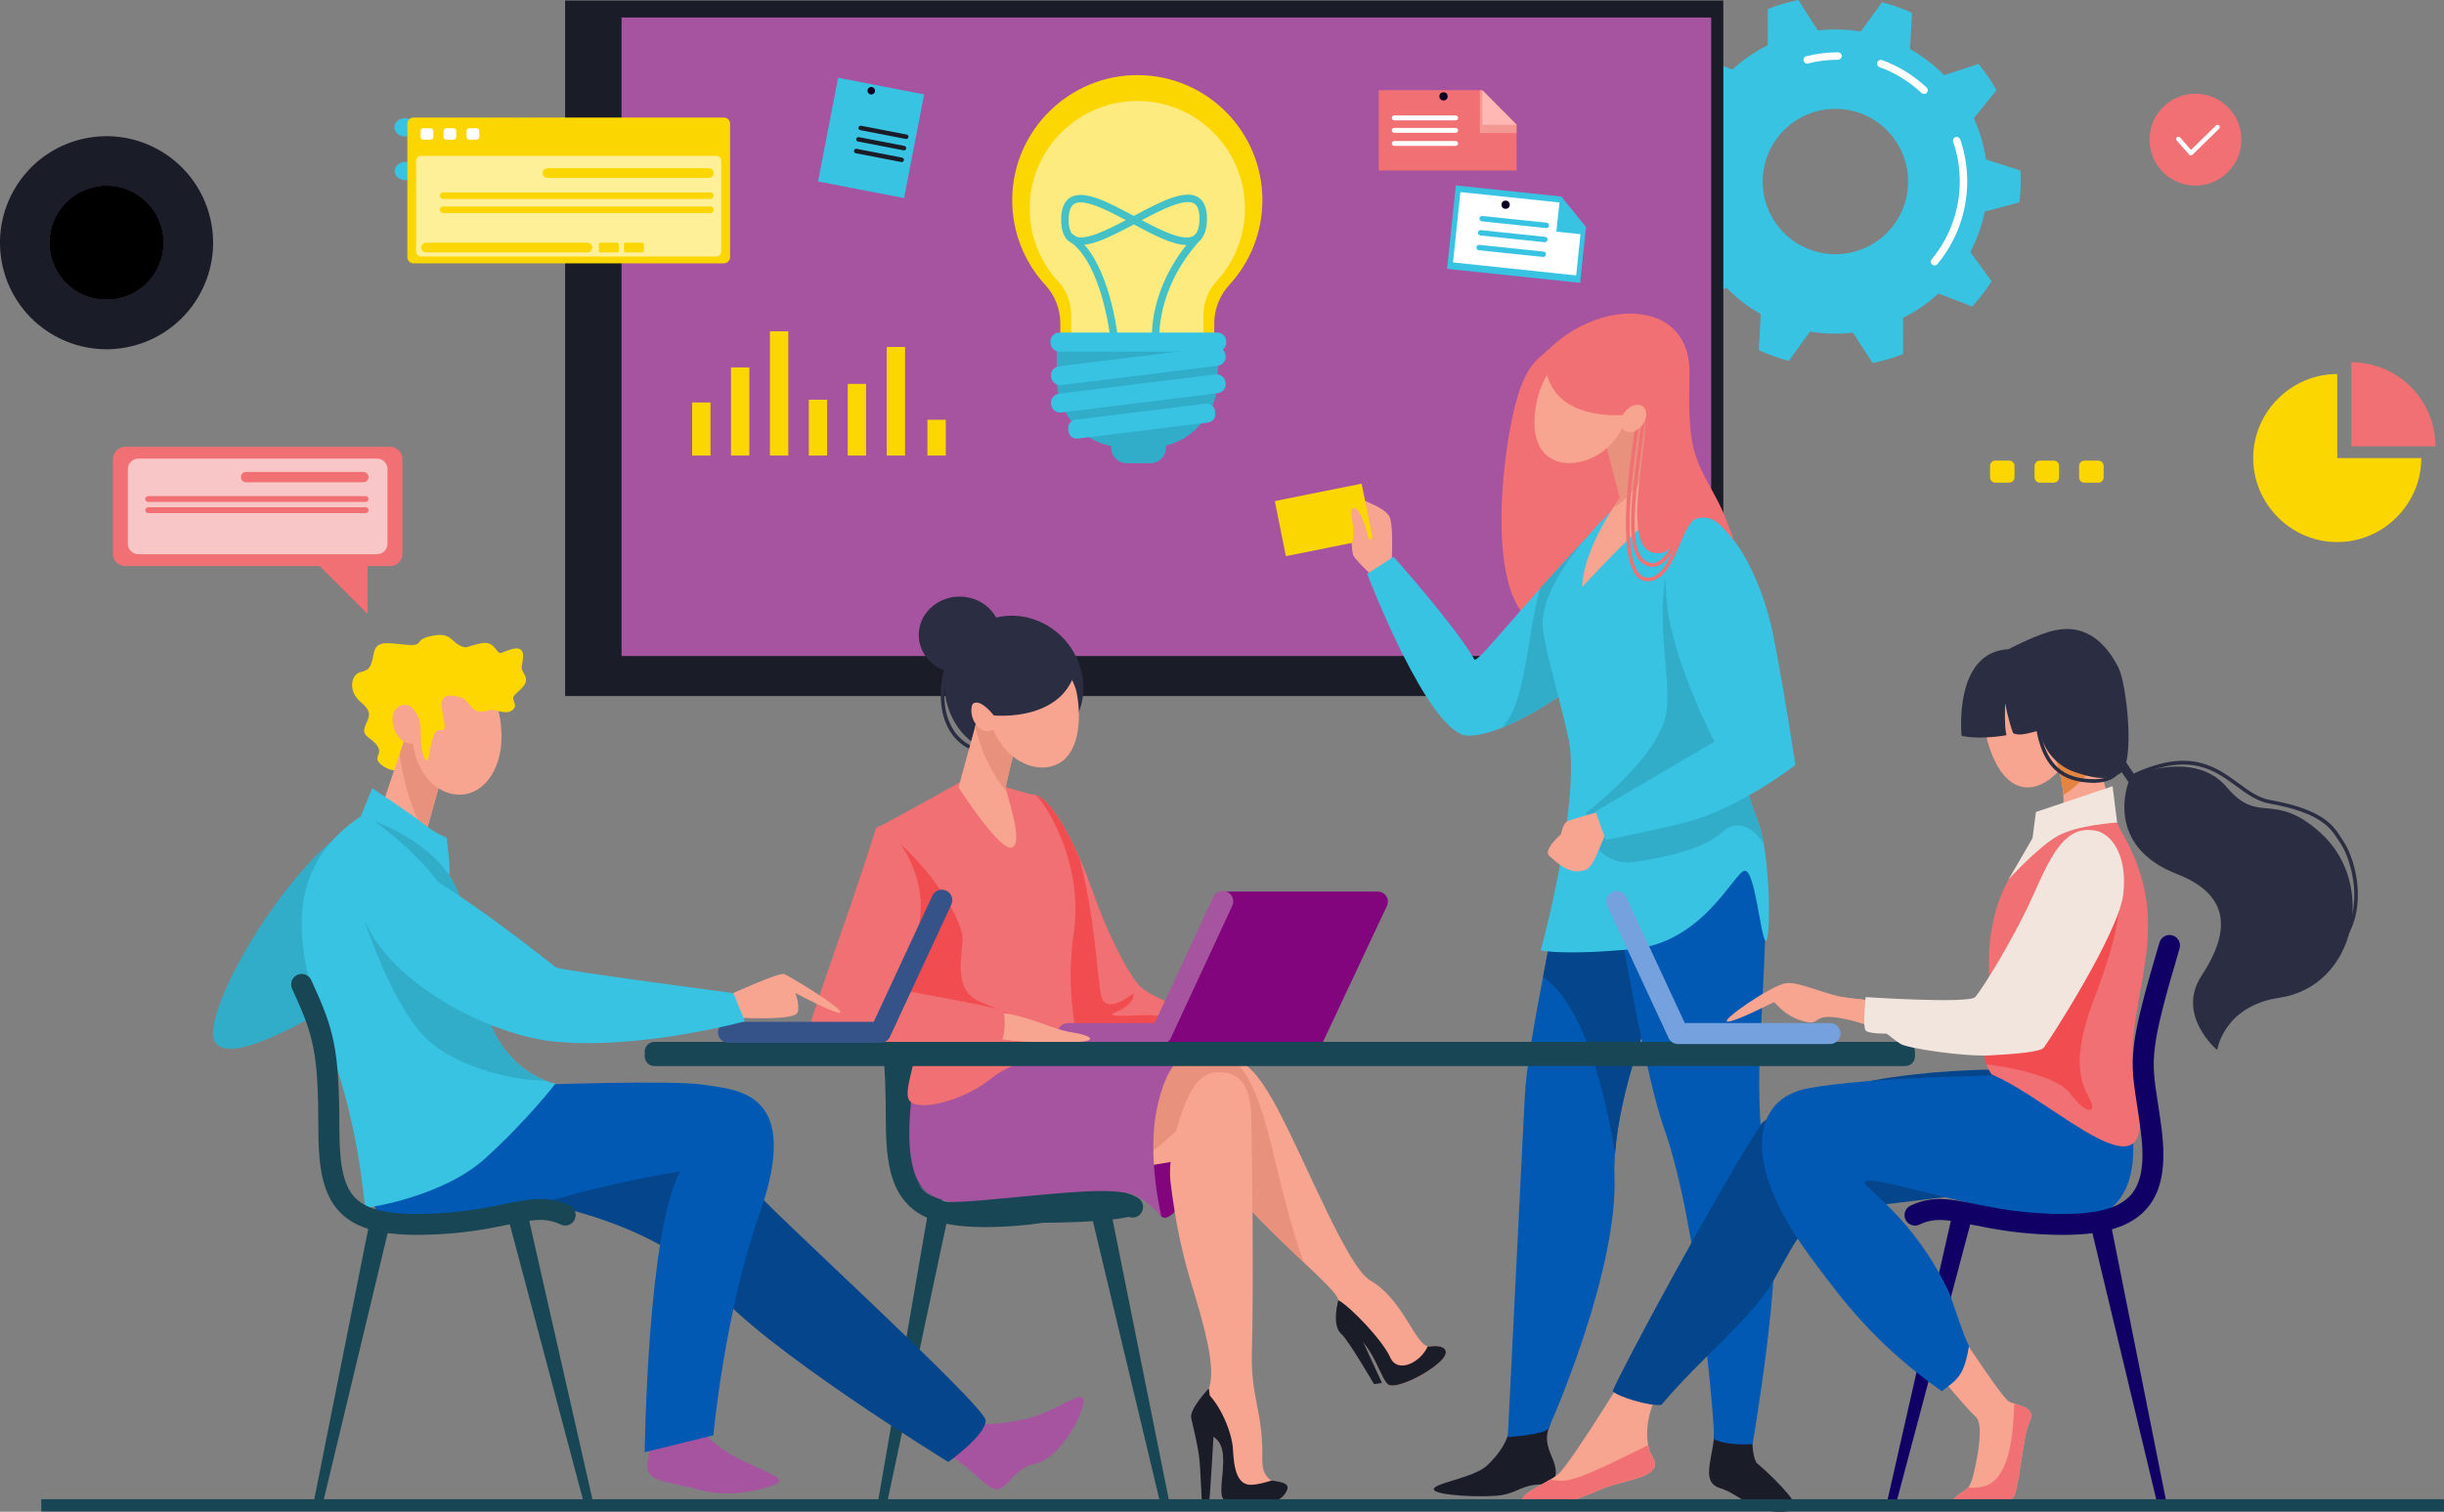 <?xml version="1.0" encoding="UTF-8"?> <!-- Generator: Adobe Illustrator 24.3.0, SVG Export Plug-In . SVG Version: 6.00 Build 0) --> <svg xmlns="http://www.w3.org/2000/svg" xmlns:xlink="http://www.w3.org/1999/xlink" id="Слой_1" x="0px" y="0px" viewBox="0 0 551.32 341.1" style="enable-background:new 0 0 551.32 341.1;" xml:space="preserve"><rect x="0" y="0" width="551.32" height="341.1" fill="#808080" stroke="none"/> <style type="text/css"> .st0{fill:#38C3E3;} .st1{fill:#FFFFFF;} .st2{fill:#1A1C28;} .st3{fill:#A654A0;} .st4{fill:#F17073;} .st5{fill:#0259B3;} .st6{fill:#05458B;} .st7{fill:#F7A491;} .st8{fill:#32ADC9;} .st9{fill:#E8917D;} .st10{fill:#FCD600;} .st11{fill:#2B2E42;} .st12{fill:#F14D51;} .st13{fill:#82057E;} .st14{fill:#184655;} .st15{fill:#100066;} .st16{fill:#E38540;} .st17{fill:#75A1DE;} .st18{fill:#F2E5DE;} .st19{fill:#FFD700;} .st20{fill:#A754A0;} .st21{fill:#355389;} .st22{opacity:0.5;fill:#FFFFFF;} .st23{fill:#43C1C7;} .st24{clip-path:url(#SVGID_3_);} .st25{clip-path:url(#SVGID_4_);fill:#38C3E3;} .st26{clip-path:url(#SVGID_4_);fill:#FCD600;} .st27{clip-path:url(#SVGID_4_);fill:#0A003E;} .st28{clip-path:url(#SVGID_4_);fill:#F17073;} .st29{clip-path:url(#SVGID_4_);fill:#FFFFFF;} .st30{clip-path:url(#SVGID_4_);fill:#E7F3FE;} .st31{opacity:0.6;fill:#FFFFFF;} .st32{fill:#F39892;} .st33{fill:#FFB8B3;} .st34{fill:#0A0024;} </style> <g> <path class="st0" d="M129.52,28.53c-0.01-1.14-1.07-2.06-2.36-2.05c-1.3,0.01-2.34,0.94-2.33,2.08c0.01,1.14,1.06,2.06,2.36,2.05 C128.48,30.61,129.53,29.67,129.52,28.53z M124.9,38.41c0.01,1.14,1.06,2.06,2.36,2.05c1.3-0.01,2.34-0.93,2.33-2.07 c-0.01-1.14-1.07-2.06-2.36-2.06C125.93,36.34,124.89,37.27,124.9,38.41z M120.56,28.58c-0.01-1.14-1.07-2.06-2.35-2.05 c-1.3,0.01-2.34,0.94-2.33,2.08c0,1.14,1.06,2.06,2.35,2.05C119.52,30.65,120.56,29.72,120.56,28.58z M120.62,38.43 c0-1.14-1.06-2.05-2.36-2.05c-1.29,0.01-2.34,0.94-2.33,2.08c0.01,1.15,1.06,2.06,2.36,2.06C119.59,40.5,120.63,39.58,120.62,38.43 z M111.59,28.62c-0.01-1.14-1.06-2.06-2.36-2.05c-1.29,0-2.34,0.94-2.33,2.07c0.01,1.15,1.06,2.06,2.35,2.06 C110.56,30.7,111.61,29.77,111.59,28.62z M111.66,38.49c-0.01-1.15-1.07-2.06-2.37-2.06c-1.29,0.01-2.33,0.94-2.33,2.08 c0.01,1.14,1.06,2.06,2.36,2.05C110.63,40.55,111.67,39.62,111.66,38.49z M102.63,28.67c0-1.15-1.06-2.06-2.35-2.05 c-1.3,0-2.34,0.93-2.33,2.08c0,1.14,1.06,2.06,2.35,2.05C101.59,30.74,102.64,29.81,102.63,28.67z M102.7,38.52 c0-1.14-1.06-2.06-2.36-2.05c-1.3,0.01-2.34,0.93-2.33,2.08c0,1.14,1.07,2.06,2.35,2.05C101.66,40.6,102.7,39.67,102.7,38.52z M93.67,28.71c-0.01-1.14-1.06-2.06-2.36-2.05c-1.3,0.01-2.34,0.94-2.33,2.08c0.01,1.14,1.07,2.06,2.36,2.05 C92.64,30.79,93.68,29.86,93.67,28.71z M93.74,38.57c-0.01-1.14-1.07-2.06-2.36-2.05c-1.3,0-2.34,0.94-2.34,2.07 c0.01,1.15,1.07,2.06,2.36,2.06C92.7,40.64,93.74,39.71,93.74,38.57z"></path> <g> <path class="st0" d="M455.57,45.66c0.17-1.54,0.26-3.11,0.26-4.69c0-0.84-0.03-1.67-0.08-2.49l-7.76-2.51 c-0.48-3.27-1.41-6.39-2.75-9.29l5.14-6.33c-1.19-2.09-2.55-4.07-4.07-5.92l-7.76,2.53c-2.26-2.31-4.84-4.3-7.68-5.9l0.44-8.15 c-2.16-0.99-4.43-1.79-6.77-2.4l-4.79,6.61c-1.87-0.31-3.78-0.48-5.74-0.48c-1.33,0-2.65,0.08-3.94,0.23L405.66,0 c-2.38,0.48-4.68,1.17-6.89,2.04l0.01,8.16c-2.92,1.45-5.6,3.3-7.98,5.49l-7.61-2.94c-1.62,1.77-3.09,3.67-4.38,5.7l4.8,6.59 c-1.49,2.83-2.59,5.9-3.24,9.13l-7.88,2.1c-0.17,1.54-0.26,3.11-0.26,4.69c0,0.84,0.03,1.67,0.08,2.49l7.76,2.51 c0.48,3.27,1.42,6.39,2.75,9.29l-5.14,6.33c1.19,2.09,2.55,4.07,4.07,5.92l7.76-2.53c2.26,2.31,4.84,4.3,7.68,5.9l-0.44,8.15 c2.16,0.99,4.43,1.79,6.77,2.4l4.79-6.61c1.87,0.31,3.78,0.48,5.74,0.48c1.33,0,2.65-0.08,3.94-0.23l4.43,6.85 c2.38-0.48,4.68-1.17,6.89-2.04l-0.01-8.16c2.92-1.45,5.6-3.3,7.98-5.49l7.61,2.94c1.62-1.77,3.08-3.67,4.38-5.7l-4.8-6.59 c1.49-2.83,2.59-5.9,3.24-9.13L455.57,45.66z M414.03,57.36c-9.06,0-16.4-7.34-16.4-16.4c0-9.06,7.34-16.4,16.4-16.4 c9.06,0,16.4,7.34,16.4,16.4C430.43,50.02,423.09,57.36,414.03,57.36z"></path> <g> <path class="st1" d="M436.4,59.9c-0.19,0-0.38-0.06-0.54-0.2c-0.36-0.3-0.41-0.83-0.11-1.19c4.09-4.91,6.34-11.15,6.34-17.55 c0-3.07-0.5-6.08-1.49-8.95c-0.15-0.44,0.08-0.92,0.52-1.07c0.44-0.15,0.92,0.08,1.07,0.52c1.05,3.05,1.58,6.24,1.58,9.5 c0,6.8-2.39,13.41-6.73,18.63C436.88,59.79,436.64,59.9,436.4,59.9z"></path> </g> <g> <path class="st1" d="M434.02,21.2c-0.21,0-0.42-0.08-0.58-0.23c-2.75-2.59-5.93-4.55-9.45-5.82c-0.44-0.16-0.67-0.64-0.51-1.08 c0.16-0.44,0.64-0.66,1.08-0.51c3.74,1.36,7.12,3.44,10.04,6.18c0.34,0.32,0.36,0.85,0.04,1.19 C434.47,21.11,434.25,21.2,434.02,21.2z"></path> </g> <g> <path class="st1" d="M407.67,14.36c-0.38,0-0.72-0.26-0.82-0.64c-0.11-0.45,0.16-0.91,0.61-1.03c2.33-0.59,4.73-0.89,7.16-0.89 c0.47,0,0.84,0.38,0.84,0.84s-0.38,0.84-0.84,0.84c-2.28,0-4.55,0.28-6.74,0.83C407.81,14.35,407.74,14.36,407.67,14.36z"></path> </g> </g> <rect x="127.48" y="0.12" class="st2" width="261.27" height="156.93"></rect> <rect x="140.21" y="3.95" class="st3" width="245.8" height="144.07"></rect> <path class="st2" d="M340.51,316.63c1.41,5.94-1.38,10.65-5.12,14.09c-3.04,2.79-12.39,3.98-11.94,5.38 c0.45,1.4,11.49,1.84,15.21,1.26c3.72-0.58,4.73-2.44,9.36-2.44c3.03,0,3.6-2.55,2.24-5.7c-1.35-3.15-1.82-4.89-0.6-7.72 C350.88,318.68,340.51,316.63,340.51,316.63z"></path> <path class="st2" d="M395.67,316.58c-0.23,6.09-0.92,10.63,0.55,13.46c5.66,4.83,10.36,10.31,8.56,10.69 c-8.56,1.8-11.83-3.43-16.67-4.92c-5.94-1.83,0.56-9.45-1.77-19.23c-1.29-5.44,8.97-4.13,8.97-4.13L395.67,316.58z"></path> <path class="st4" d="M349.81,78.4c11.71-11.15,31.73-10.9,31.31,6.08s0.98,18.57,5.8,27.48c16.73,30.91-19.94,29.09-35.23,30.1 c-15.29,1.01-14.02-27.79-11.32-43.76C343.08,82.35,346.38,81.67,349.81,78.4z"></path> <path class="st5" d="M355.27,175.86c-3.76,32.59-10.58,56.68-11.34,72.12c-0.76,15.45-3.8,76.28-3.8,76.28s8.36-0.6,9.12-1.91 c0.76-1.31,15.71-35.61,14.95-56.82c-0.76-21.21,14.93-53.46,14.93-53.46l-3.78-31.64L355.27,175.86z"></path> <path class="st6" d="M358.88,190.05l-5.87,2.54c-1.6,10.33-3.37,19.62-4.92,27.86c9.35,6.24,14.17,27.04,16.24,39.76 c1.05-14.23,7.55-31.42,11.58-40.93L358.88,190.05z"></path> <path class="st5" d="M386,172.58c0,0,12.66,16.68,12.26,35.61c-0.6,28.81-3.65,37.04,1.65,67.25c2.07,11.8-4.56,50.4-4.56,50.4 s-5.66,0.46-8.7-1.11c0.25-2.84-3.66-48.97-11.28-70.18c-3.69-10.27-8.88-39.03-11.66-55.53c-2.79-16.5-3.29-19.9-2.28-19.9 C362.43,179.12,386,172.58,386,172.58z"></path> <path class="st7" d="M313.88,127.74c0,0,0.56-8.35-0.34-10.94c-0.9-2.58-8.67-4.83-8.67-4.83s-0.34,11.94,0.45,13.4 c0.79,1.46,5.41,5.63,5.41,5.63L313.88,127.74z"></path> <path class="st0" d="M357.58,121.65c-17.79,19.15-23.6,27.21-24.95,27.21c-4.22-7.46-18.25-23.22-18.25-23.22l-5.98,3.85 c0,0,13.82,36.12,22.61,36.49c8.79,0.37,26.64-12.45,26.87-13.93S357.58,121.65,357.58,121.65z"></path> <path class="st8" d="M339.02,164.1c8.7-3.54,18.68-10.96,18.85-12.06c0.23-1.47-0.29-30.39-0.29-30.39 c-3.88,4.18-7.27,7.88-10.2,11.12C344.19,144.64,344.4,157.56,339.02,164.1z"></path> <path class="st0" d="M375.66,109.04c0,0,17.03,8.54,20.74,23.64s-7.28,33.77-8.63,43.74c-1.35,9.96-32.44,11.71-32.44,1.05 c0-10.22-7.79-31.92-7.35-37.45c1.03-12.97,19.99-28.85,19.99-28.85L375.66,109.04z"></path> <path class="st7" d="M370.71,89.47l7.31,22.54c0,0-7.81,6.02-21.16,20.51c0.52-9.64,8.6-20.15,8.6-20.15l-5.53-21.29L370.71,89.47z "></path> <path class="st9" d="M374.12,99.98l-3.41-10.51l-10.79,1.62l5.53,21.29c0,0-0.54,0.86-1.34,2.21 C369.33,110.72,372.53,105.9,374.12,99.98z"></path> <path class="st7" d="M366.68,94.55c-1.97,7.17-9.61,11.12-15.03,9.63c-5.43-1.49-6.59-7.86-4.61-15.03 c1.97-7.17,7.97-11.78,13.39-10.29C365.86,80.36,368.66,87.38,366.68,94.55z"></path> <path class="st0" d="M353.98,167.36c2.37,15-6.42,47.09-6.42,47.09s5.24,1.19,20.95-0.33s22.64-17.2,25-17.64 c2.37-0.44,3.58,14.59,4.75,15.78c1.17,1.19,1.34-18.98-1.71-26.91c-5.41-14.06-4.35-20.02-2.33-28.53 C397.82,141.68,353.98,167.36,353.98,167.36z"></path> <path class="st8" d="M397.83,190.25c-0.34-1.87-0.76-3.56-1.28-4.89c-5.41-14.06-4.35-20.02-2.33-28.53 c0.16-0.67,0.22-1.26,0.2-1.78c0.46-1.52,0.88-3.06,1.25-4.61l-1.83-16.56l-13.23-15.71c-9.92,14.53-3.22,32.61-4.71,42.57 c-1.49,9.97-18.1,22.68-18.1,22.68l0.54,3.54c0.74,4.85,5.24,8.22,10.1,7.55c6.85-0.95,15.83-2.86,19.83-6.57 C392.14,184.34,395.57,187.12,397.83,190.25z"></path> <path class="st7" d="M361.69,182.84c0,0-7.33,2.05-8.21,2.51c-0.88,0.46-1.36,2.88-1.36,2.88s-4.2,3.65-2.59,4.94 c1.61,1.29,4.48,4.56,8.28,3.04c2.33-0.93,4.14-9.5,5.67-9.57C365,186.58,361.69,182.84,361.69,182.84z"></path> <path class="st0" d="M382.46,116.25c7.85,0.22,14.97,14.36,17.45,26.63c2.48,12.27,5.09,29.7,5.09,29.7s-13.01,10.27-25.86,13.27 c-11.21,2.62-16.94,3.64-16.94,3.64l-2.27-6.4l26.83-15.76c0,0-9.87-18.58-10.85-32.61C374.93,120.7,376.5,116.08,382.46,116.25z"></path> <rect x="288.44" y="110.99" transform="matrix(0.981 -0.197 0.197 0.981 -17.251 60.999)" class="st10" width="19.96" height="12.67"></rect> <path class="st7" d="M309.18,126.72c0.27-5.14-2.28-12.15-3.74-12.14c-1.46,0.01,0.45,4.59-0.34,7.63 C304.67,123.86,309.18,126.72,309.18,126.72z"></path> <path class="st4" d="M348.48,81.11c0.43,14.08,16.88,13,21.38,12.13c4.51-0.87-5.48,29.7,3.1,31.47c6.3,1.3,4.88-8.56,11.88-7.9 c3.1,0.29,6.21,5.08,6.21,5.08s-0.47-2.95-2.83-5.08c-2.37-2.13-8.57-15.2-10.2-24.54c-1.63-9.35-12.67-15.39-15.93-15.58 c-3.27-0.19-11.26,3.53-11.26,3.53L348.48,81.11z"></path> <g> <path class="st4" d="M372.81,127.89c-0.22,0-0.45-0.02-0.68-0.07c-2.75-0.58-4.08-3.47-4.19-9.08c-0.1-4.81,0.7-10.99,1.54-17.52 c0.34-2.64,0.69-5.37,0.98-8.02c0.02-0.23,0.23-0.39,0.45-0.36c0.23,0.02,0.39,0.23,0.36,0.45c-0.29,2.65-0.64,5.39-0.98,8.03 c-1.63,12.65-3.17,24.6,2.01,25.7c0.16,0.03,0.32,0.05,0.48,0.05c2.97,0,5.65-5.79,7.21-11.43c0.06-0.22,0.29-0.35,0.51-0.29 c0.22,0.06,0.35,0.29,0.29,0.51C379.76,119.57,376.99,127.89,372.81,127.89z"></path> </g> <g> <path class="st4" d="M371.71,131.16c-0.94,0-1.75-0.36-2.43-1.08c-5.61-5.93-0.06-35.66,0.18-36.92c0.04-0.22,0.26-0.37,0.48-0.33 c0.22,0.04,0.37,0.26,0.33,0.48c-0.06,0.31-5.71,30.58-0.39,36.2c0.62,0.65,1.35,0.91,2.24,0.8c2.91-0.38,4.59-4.33,6.07-7.82 c1.44-3.38,2.79-6.57,5.2-6.49c0.23,0.01,0.4,0.2,0.4,0.43c-0.01,0.23-0.2,0.41-0.43,0.4c-0.02,0-0.04,0-0.06,0 c-1.81,0-3.04,2.91-4.36,5.99c-1.57,3.69-3.35,7.87-6.72,8.31C372.05,131.15,371.88,131.16,371.71,131.16z"></path> </g> <path class="st7" d="M370.47,95.94c-1.16,1.49-2.97,2.02-4.06,1.19c-1.08-0.84-1.02-2.73,0.14-4.22c1.16-1.49,2.97-2.02,4.06-1.19 C371.69,92.56,371.63,94.45,370.47,95.94z"></path> <g> <path class="st11" d="M242.7,148.08c4.01,8.03,0.69,17.27-7.2,20.54c-7.95,3.29-16.64,1.42-20.65-6.61 c-4.01-8.03-1.03-17.65,6.66-21.5C229.2,136.66,238.69,140.05,242.7,148.08z"></path> <g> <g> <g> <path class="st11" d="M221.06,169.58c-0.89,0-2.63-0.31-4.85-2.28c-1.82-1.62-3.13-4.09-3.68-6.98 c-0.7-3.64-0.24-7.82,1.35-12.44c0.07-0.21,0.31-0.33,0.52-0.25c0.21,0.07,0.33,0.31,0.25,0.52 c-1.55,4.47-1.99,8.52-1.32,12.01c0.52,2.71,1.73,5.02,3.42,6.52c2.82,2.5,4.7,2.04,4.72,2.04c0.22-0.06,0.44,0.07,0.5,0.29 c0.06,0.22-0.07,0.44-0.28,0.5C221.67,169.52,221.45,169.58,221.06,169.58z"></path> </g> </g> </g> <g> <path class="st4" d="M233.34,179.32c4.57,1.02,10.34,13.72,13.16,21.85c2.85,8.2,7.68,18.38,10.84,21.54 c3.16,3.16,23.94,10.49,23.94,10.49s-51.34,0.1-50.29,0C232.04,233.1,233.34,179.32,233.34,179.32z"></path> <path class="st12" d="M260.59,229.13c-2.81-0.4-12.95,0.9-8.63-0.9c4.32-1.81,3.71-4.12,3.71-4.12s-6.12,5.12-7.23,0.64 c-0.95-3.86-1.32-17.49-4.93-31.15c-2.99-6.77-6.89-13.55-10.18-14.29c0,0-0.12,4.81-0.31,11.55c1.26,14.92,3.4,36.85,3.94,42.38 c6.81,0.01,18.19,0,27.72-0.01l6.34-0.3C271.03,232.93,263.4,229.53,260.59,229.13z"></path> <path class="st4" d="M216.54,176.5c0,0-14.53,8.12-17.92,9.85c-3.39,1.73,9.49,52.42,12.36,54.59 c2.86,2.17,28.08,0.37,30.95-2.36c2.87-2.74-2.2-11.14,0.28-27.96c2.48-16.82-7.58-31.34-8.87-31.31 c-1.29,0.03-9.73-2.81-9.73-2.81H216.54z"></path> <path class="st12" d="M210.97,240.94c2.86,2.17,20.91,2.22,28.59-0.17c0.87-0.27,4.8-1.84,4.9-3.31 c-0.93-0.17-4.61,0.27-6.1-0.08c-5.2-1.19-8.06-7.63-8.06-7.63s-2.86-1.03-9.26-3.74c-6.4-2.71-3.76-10.92-3.92-14.53 c-0.15-3.61-6.32-15.43-17.92-24.39l-1.06,0.48C197.32,195.81,208.32,238.93,210.97,240.94z"></path> <g> <path class="st13" d="M310.83,201.17h-35l-15.94,33.92h38.55l14.43-30.7C313.57,202.89,312.48,201.17,310.83,201.17z"></path> <g> <g> <g> <path class="st3" d="M261.98,235.57h-21.06c-1.31,0-2.37-1.06-2.37-2.37c0-1.31,1.06-2.37,2.37-2.37h19.55l13.22-28.45 c0.55-1.18,1.96-1.7,3.14-1.15c1.18,0.55,1.7,1.96,1.15,3.14l-13.85,29.82C263.73,235.04,262.9,235.57,261.98,235.57z"></path> </g> </g> </g> </g> <path class="st7" d="M225.46,228.33c9.14,1.71,11.38,3.8,16.36,4.61c5.65,0.91,4.97,2.16,0.78,2.16 c-4.19,0-14.73,0.16-18.35-0.64C220.64,233.65,225.46,228.33,225.46,228.33z"></path> <path class="st4" d="M197.47,187.3c-7,22.39-16.93,47.79-15.35,47.79c1.58,0,41.78,1.63,43.37,0.27c1.58-1.35,1.13-6.55,0.9-7.23 c-0.23-0.68-22.86-4.69-22.86-4.69s2.98-5.81,4.11-17.16C208.78,194.93,198.8,183.06,197.47,187.3z"></path> </g> <path class="st7" d="M221.86,157.05l-5.64,20.61c0,0,9.53,14.88,12.15,13.55s-1.46-12.09-1.46-13.55c0-1.46,4.08-16.56,4.08-16.56 L221.86,157.05z"></path> <path class="st9" d="M227.1,178.71c-0.12-0.49-0.2-0.85-0.2-1.05c0-1.46,4.08-16.56,4.08-16.56l-9.13-4.05l-1.87,6.82 C221.63,170.92,224.57,175.61,227.1,178.71z"></path> <path class="st7" d="M242.96,156.71c1.07,5.98,0.37,13.91-4.94,15.93c-5.31,2.02-11.7-1.84-14.28-8.62 c-2.58-6.78-0.37-13.91,4.94-15.93C233.99,146.07,241.68,149.57,242.96,156.71z"></path> <path class="st7" d="M225,160.07c0.74,2.09,0.1,4.23-1.44,4.78c-1.54,0.55-3.39-0.7-4.14-2.79c-0.74-2.09-0.1-4.23,1.44-4.78 C222.41,156.73,224.26,157.98,225,160.07z"></path> <path class="st11" d="M243.03,149.2c-1.81,14.02-18.85,12.22-18.85,12.22s-3.51-4.62-5.1-2.2c-1.58,2.42,2.19-14.22,11.97-14.74 C234.27,144.31,243.03,149.2,243.03,149.2z"></path> <ellipse class="st11" cx="216.48" cy="143.27" rx="9.23" ry="8.66"></ellipse> </g> <g> <polygon class="st14" points="198.1,338.61 200.21,338.61 213.84,274.46 209.19,274.46 "></polygon> <polygon class="st14" points="263.71,338.61 261.6,338.61 245.74,272.2 250.38,272.2 "></polygon> <g> <path class="st14" d="M222.18,276.87c-8.45,0-13.81-1.54-17.23-4.92c-4.24-4.19-5.11-10.69-5.13-19.15 c-0.01-6.66-0.17-11-0.52-14.5c-0.13-1.32,0.81-2.5,2.11-2.64c1.3-0.14,2.46,0.82,2.6,2.14c0.37,3.68,0.54,8.16,0.55,14.99 c0.01,8.58,1.08,13.13,3.7,15.71c2.68,2.65,7.53,3.75,15.71,3.54c7.9-0.2,13.34-1.32,17.71-2.22c5.75-1.19,9.9-2.04,14.83,0.35 c1.18,0.57,1.68,2.01,1.11,3.2c-0.56,1.2-1.98,1.7-3.15,1.13c-3.5-1.7-6.46-1.08-11.84,0.03c-4.55,0.94-10.22,2.11-18.54,2.32 C223.43,276.86,222.79,276.87,222.18,276.87z"></path> </g> </g> <path class="st14" d="M202.97,235.36l12.94,0.54l-3.44,35.73c0,0-9.65-6.16-9.49-12.78C203.12,252.22,202.97,235.36,202.97,235.36z "></path> <path class="st7" d="M266.85,238.69c10.94-1.66,14.66-1.12,21.4,11.61c6.74,12.73,15.72,35.63,20.86,38.61 c7.74,4.47,10.33,15.39,13.5,14.91c3.17-0.48,5.21,0.95,1.77,3.87c-3.44,2.91-9.01,5.38-10.91,4.86 c-1.91-0.52-3.41-8.92-8.39-11.66c-4.98-2.74-3.5-4.97-3.18-7.38c0.32-2.41-14.57-13.55-25.8-27.38 c-6.87-8.45-10.41-14.03-10.94-19.07C264.61,242,266.85,238.69,266.85,238.69z"></path> <path class="st9" d="M294.12,284.85c-2.56-6.58-5.14-17.44-7.57-27.39c-3.45-14.16-7.03-17.53-9.3-19.04 c-2.74-0.71-5.98-0.4-10.4,0.27c0,0-2.24,3.31-1.7,8.36c0.54,5.05,4.08,10.62,10.94,19.07 C282.01,273.4,288.93,279.94,294.12,284.85L294.12,284.85z"></path> <path class="st13" d="M270.18,249.66c0,0-2.91,21.97-5.62,24.2c-1.94,1.6-3.31,1.7-4.67-4.85c-1.36-6.55,2.11-31,2.11-31 L270.18,249.66z"></path> <polygon class="st7" points="267.86,261.54 240.92,266.07 256.13,244.26 267.71,241.9 274.65,243.5 "></polygon> <path class="st2" d="M301.89,293.5c-0.86,3.59-0.75,6.24,0.77,7.57c1.52,1.33,7.29,11.23,7.29,11.23l1.79-0.27l-4.16-9.05 L301.89,293.5z"></path> <path class="st2" d="M313.46,312.54c1.91,0.52,7.47-1.95,10.91-4.86c3.44-2.91,1.4-4.35-1.77-3.87c-0.18,0.03-0.36,0.02-0.53-0.03 c-1.57,3.6-6.77,6.29-8.47,2.48c-1.68-3.78-8.84-11.31-11.72-12.93c0.01,0.06,0.01,0.12,0,0.17c-0.32,2.41-1.81,4.64,3.18,7.38 C310.05,303.62,311.55,312.02,313.46,312.54z"></path> <path class="st9" d="M211.85,239.57c-9.56,17.15-3.03,28.06,8.59,29.17c11.62,1.11,29.96-1.01,40.65-9.89 c10.69-8.88,19.47-18.28,18.24-19.68C278.11,237.76,211.85,239.57,211.85,239.57z"></path> <path class="st7" d="M266.06,252.63c1.96-6.02,4.21-10.64,8.58-10.72c4.59-0.09,7.42,2.36,7.62,10.07 c0.23,9.17,0.55,39.56,0.14,53.07c-0.31,10.23,2.59,13.5,2.35,24.16c-0.18,8.03,8.16,3.97,4.94,8.14 c-2.22,2.86-8.82,1.93-12.88,1.4c-3.61-0.47,1.87-11.57-3.13-14.54c-4.29-2.55-4.38-6.68-1.67-9.81c2.71-3.13,0.3-12.39-1.51-18.88 c-1.81-6.48-4.61-13.5-6.45-28.83C263.53,262.31,264.87,256.31,266.06,252.63z"></path> <path class="st2" d="M286.83,334.06c-1.38,0.43-3.09,0.91-4.57,0.96c-3.01,0.1-3.92-3.29-4.12-7.91 c-0.18-4.03-3.03-10.37-5.96-12.94c-0.05,0.07-0.11,0.14-0.17,0.21c-2.71,3.13-2.63,7.27,1.67,9.81c5,2.97-0.48,14.07,3.13,14.54 c4.06,0.53,10.66,1.47,12.88-1.4C291.78,334.64,289.18,334.42,286.83,334.06z"></path> <path class="st2" d="M272.69,313.24c0,0-4.39,4.7-3.99,6.66c0.4,1.96,1.76,6.9,1.98,10.7c0.23,3.81,0.43,8.18,0.43,8.18 s1.58,0,1.71-0.46c0.13-0.46,1-15.48,1-15.48L272.69,313.24z"></path> <path class="st3" d="M207.25,238.01c0,0-5.67,24.06,1.49,30.73c7.16,6.67,36.91,0.67,43.92,0.27c4.74-0.27,9.34,5.52,9.34,5.52 s-3.31-13.43-1.05-24.27c2.26-10.84,5.9-11.57,5.9-11.57l-4.85-0.68H207.25z"></path> <path class="st4" d="M205.97,231.71c2.42,5.14-2.61,14.03-0.85,16.59c1.76,2.56,11.87,0.36,18.49-4.97 c6.62-5.33,19.15-6.5,19.15-6.5L205.97,231.71z"></path> <path class="st14" d="M216.22,275.56c20.03,0.75,41.11,0.4,41.11-2.59c0-2.98-0.9-5.09-16.41-3.89 c-15.51,1.2-26.05,2.86-30.72,1.81C205.53,269.84,216.22,275.56,216.22,275.56z"></path> <path class="st14" d="M429.79,240.54H147.62c-1.2,0-2.18-0.98-2.18-2.18v-1.09c0-1.2,0.98-2.18,2.18-2.18h282.18 c1.2,0,2.18,0.98,2.18,2.18v1.09C431.98,239.57,431,240.54,429.79,240.54z"></path> <path class="st7" d="M467.29,162.02c1.94,6.84-2.8,13.89-8.02,15.37c-5.22,1.48-8.95-3.17-10.89-10.01 c-1.94-6.84,0.72-13.59,5.94-15.07C459.54,150.83,465.35,155.18,467.29,162.02z"></path> <path class="st7" d="M438.02,294.57c0,0,13.38,20.78,15.19,21.68c1.81,0.9,6.32,1.13,4.63,4.52c-1.69,3.39-2.37,16.71-3.95,17.39 c-1.58,0.68-15.13,2.26-13.1,0c2.03-2.26,3.28-1.13,4.31-5.19c1.03-4.07,2.47-11.74,0.55-13.33c-1.92-1.58-13.66-15.81-13.66-15.81 L438.02,294.57z"></path> <path class="st7" d="M370.69,303.49c0,0-16.26,26.8-19.27,29.21c-3.01,2.41-12.95,6.02-4.82,6.63s12.05-2.71,17.17-4.22 c5.12-1.51,11.44-2.41,9.04-6.32c-2.41-3.92-1.41-12.46,3.79-17.88C381.77,305.48,370.69,303.49,370.69,303.49z"></path> <path class="st6" d="M453.68,241.34c0,0-40.26-1.05-56.22,12.05c-9.34,14.15-31.92,55.92-33.68,60.52c1.2,1.2,7.98,3.38,10.99,3.08 c8.88-10.59,20.63-19.75,25.3-28.06c5.76-10.24,7.53-15.36,16.87-16.26s30.42-3.92,36.74-3.92 C460,268.74,453.68,241.34,453.68,241.34z"></path> <polygon class="st15" points="488.78,339.4 486.67,339.4 471.54,276.27 476.18,276.27 "></polygon> <polygon class="st15" points="425.57,339.4 427.68,339.4 445.04,274.03 440.4,274.03 "></polygon> <path class="st5" d="M476.61,238.58l-23.41,4.04c0,0-31.1,0.29-45.32,2.93c-12.93,2.41-14.84,17.11,0,37.34 c8.43,11.5,15.56,20.67,30.14,31.01c3.71-2.72,5.13-3.75,6.15-10.3c-1.06-1.45-3.79-10.5-4.63-12.27 c-8.06-16.85-18.82-22.98-18.97-24.64c1.81-2.94,47.86,15.31,57.02,4.57C486.33,261.02,476.61,238.58,476.61,238.58z"></path> <path class="st4" d="M477.58,185.59c-6.16-0.87-12.44,0.31-18.31,4.56c-5.13,5.23-10.94,13.86-10.58,28.08 c0.45,18.07-2.8,19.23,0.59,24.2c14.13,5.84,38.3,30.91,32.61,4.03c-4.12-19.46,9.04-33.97-1.58-55.56 C479.45,189.14,478.37,187.44,477.58,185.59z"></path> <path class="st12" d="M448.68,225.03c-0.27,9.42-1.61,12.2-0.59,15.15c5.76,0.59,16.3,2.89,18.93,6.58 c3.01,4.22,6.02,4.82,4.62,1.71c-1.41-3.11-5.12-7.53,0.6-22.69c5.72-15.16,8.43-25.4,2.81-35.94L448.68,225.03z"></path> <path class="st7" d="M477.58,185.59c-3.8-8.99-4.73-19.08-4.73-19.08l-9.94,2.94c0,0,5.65,12.65,0.23,17.17 c-1.15,0.96-2.49,2.13-3.87,3.54C465.14,185.9,471.42,184.72,477.58,185.59z"></path> <path class="st16" d="M473.16,168.9c-0.59-0.52-1.33-1.18-2.1-1.86l-8.11,2.39c-0.01,0.01-0.01,0.03-0.02,0.04 c0.2,0.45,2.26,5.27,2.53,9.9c2.42-1.47,5.06-3.86,8.08-8.03C473.39,170.42,473.26,169.6,473.16,168.9z"></path> <path class="st7" d="M470.6,188.42c-10.24,3.58-9.1,14.36-18.52,30.27c-4.88,8.23-9.4,8.11-9.4,8.11s-11.43,0.09-25.26-1.6 c-8.66-1.06-9.21,1.52-3.19,3.67c12.15,4.34,24.75,9.02,34.92,7.89c10.16-1.13,27.55-27.06,28.44-33.81 C478.82,193.6,475.75,186.61,470.6,188.42z"></path> <g> <g> <path class="st15" d="M465.33,278.63c-0.63,0-1.28-0.01-1.95-0.02c-8.32-0.21-13.98-1.36-18.54-2.28 c-5.38-1.09-8.35-1.7-11.84-0.03c-1.18,0.56-2.59,0.06-3.15-1.11c-0.56-1.18-0.06-2.59,1.11-3.15c4.92-2.35,9.08-1.51,14.83-0.34 c4.37,0.89,9.81,1.99,17.71,2.19c8.9,0.22,14.34-1.11,17.12-4.2c2.48-2.75,3.22-7.35,2.3-14.45c-0.31-2.41-0.62-4.41-0.89-6.17 c-0.77-4.95-1.27-8.22-0.65-13.27c0.58-4.7,2.14-10.97,5.76-23.14c0.37-1.25,1.69-1.97,2.94-1.59c1.25,0.37,1.97,1.69,1.59,2.94 c-6.76,22.76-6.42,24.98-4.97,34.34c0.28,1.79,0.59,3.82,0.91,6.29c1.1,8.57,0,14.36-3.48,18.22 C480.54,276.82,474.7,278.63,465.33,278.63z"></path> </g> </g> <path class="st4" d="M371.79,326.08c-10.79,5.28-16.6,8.3-20.06,8.01c-0.82-0.07-1.49-0.15-2.06-0.24 c-3.85,2.27-9.99,4.96-3.08,5.47c8.13,0.6,12.05-2.71,17.17-4.22c5.12-1.51,11.44-2.41,9.04-6.32 C372.33,328.04,372,327.12,371.79,326.08z"></path> <g> <path class="st17" d="M412.82,235.57h-34.28c-0.92,0-1.76-0.53-2.14-1.37l-13.85-29.82c-0.55-1.18-0.04-2.59,1.15-3.14 c1.18-0.55,2.59-0.04,3.14,1.15l13.22,28.45h32.77c1.31,0,2.37,1.06,2.37,2.37C415.18,234.51,414.12,235.57,412.82,235.57z"></path> </g> <path class="st7" d="M419.99,225.49c-6.93-0.1-13.8-4.23-17.21-3.63c-3.41,0.6-14.56,8.33-13.15,8.63 c1.41,0.3,10.24-4.28,10.54-4.35c0.3-0.07,2.21,3.17,6.93,4.36c4.72,1.19,0.03-3.54,14.66,0.88 C431.27,234.26,419.99,225.49,419.99,225.49z"></path> <path class="st18" d="M476.56,177.39l1.02,8.2c0,0-8.96,0.53-13.42,3.04c-4.46,2.51-11.04,9.76-11.04,9.76l5.38-9.26l0.77-5.92 L476.56,177.39z"></path> <path class="st18" d="M472.75,187.43c-6.66-1.25-9.74,4.72-14.05,14.46c-4.32,9.74-11.69,21.56-13.15,23.09s-24.7,0-24.7,0 s-0.7,6.73,0,7.53c0.7,0.8,4.72,0.7,4.72,0.7s1.61,1.28,3.11,2.3c1.51,1.02,14.26,2.92,20.18,2.62c5.92-0.3,11.34-0.8,12.15-1.71 c0.8-0.9,16.97-25.8,17.97-34.73C479.98,192.75,476.15,188.07,472.75,187.43z"></path> <path class="st11" d="M453.12,146.47c-12.59,0.6-10.62,19.54-10.62,19.54s3.27,1.01,10.12-0.12c-0.53-2.03-0.3-7.23-0.3-7.23 s0.8,4.22,1.81,6.78c1.45,0.66,3.09,0.08,5.87-0.6c1.43,6.02,5.47,8.56,8.24,9.43c3.06,0.96,6.3,2.11,9.91,0.3 c3.61-1.81,1.63-20.28-0.29-23.99c-2.88-5.58-7.67-10.57-15.95-7.93C457.76,143.98,453.12,146.47,453.12,146.47z"></path> <path class="st11" d="M475.01,168.97l5.15,7.52c0,0-5.71,14.26,10.89,20.71c13,5.06,11.46,13.97,5.59,22.93 c-5.87,8.96,3.51,16.79,3.51,16.79s1.43-9.93,14.06-11.8c17.22-2.56,22.09-25.67,9.23-37.23c-10.64-9.56-13.88-1.64-21.08-10.23 c-7.2-8.58-20.8-2.79-20.8-2.79l-4.98-7.27L475.01,168.97z"></path> <g> <path class="st11" d="M529.37,211.13c-0.07,0-0.13-0.02-0.2-0.05c-0.2-0.11-0.27-0.36-0.16-0.56c4.34-7.93,0.8-17.54-0.98-20.14 c-0.19-0.27-0.37-0.55-0.56-0.85c-1.75-2.73-3.93-6.13-15.54-8.22c-2.78-0.5-5.04-2.16-7.43-3.91 c-4.95-3.64-10.57-7.76-22.77-2.14c-0.21,0.1-0.45,0-0.55-0.2c-0.1-0.21,0-0.45,0.2-0.55c12.64-5.82,18.46-1.54,23.6,2.23 c2.31,1.7,4.49,3.3,7.09,3.76c11.97,2.15,14.25,5.72,16.09,8.59c0.19,0.29,0.36,0.56,0.54,0.83c1.07,1.57,2.4,4.82,2.94,8.54 c0.47,3.23,0.52,8.01-1.92,12.46C529.66,211.05,529.51,211.13,529.37,211.13z"></path> </g> <g> <path class="st11" d="M472.26,176.63c-0.82,0-1.71-0.07-2.67-0.21c-4.39-0.66-10.28-3.15-10.74-17.18 c-0.01-0.23,0.17-0.42,0.4-0.42c0.23-0.01,0.42,0.17,0.42,0.4c0.19,5.8,1.34,10.1,3.43,12.77c1.59,2.03,3.69,3.18,6.61,3.62 c4.1,0.61,6.82-0.15,8.08-2.26c0.12-0.2,0.37-0.26,0.56-0.14c0.2,0.12,0.26,0.37,0.14,0.56 C477.37,175.67,475.27,176.63,472.26,176.63z"></path> </g> <path class="st8" d="M79.29,186.58c-14.61,8.36-34.94,43.09-30.65,48.76c4.29,5.67,27.33-9.24,27.33-9.24L79.29,186.58z"></path> <path class="st19" d="M106.6,146.29c-5.58-0.15-3.51-4.3-9.93-2.64c-3.37,0.87-0.88,2.26-5.27,1.81c-4.38-0.45-6.54-0.9-7.09,1.96 c-0.55,2.86-0.82,3.76-2.93,4.22c-2.11,0.45-3.06,4.22,0,6.78c3.06,2.56,1.57,3.61,0.89,5.72c-0.68,2.11,1.63,2.26,2.89,4.22 c1.25,1.96-1.15,2.33,0.65,4.02c1.81,1.7,4.34,1.55,4.34,1.55l7.61-14.59L106.6,146.29z"></path> <path class="st20" d="M220.3,321.36c0,0,8.13,0.23,14.46-2.26c6.32-2.48,10.62-6.32,9.49-1.81c-1.13,4.52-6.32,12.27-10.84,13.02 c-4.52,0.76-6.1,5.72-8.58,5.72c-2.48,0-6.1-5.72-12.42-8.59C206.63,324.84,220.3,321.36,220.3,321.36z"></path> <path class="st20" d="M156.22,320.59c0,0,3.42,4.72,9.37,8c6.15,3.39,13.24,5.02,8.84,6.55c-4.4,1.53-10.83,2.72-17.1,0.9 c-4.4-1.28-9.55-1.54-10.92-3.62c-1.36-2.08,1.6-7.3,0.37-15.1C145.8,311.08,156.22,320.59,156.22,320.59z"></path> <path class="st6" d="M118.14,244.8c0,0,47.1,17.64,50.9,22.57c3.79,4.93,53.31,49.84,53.31,53.16s-8.43,9.34-8.43,9.34 s-42.46-26.05-53-39.3c-10.54-13.25-36.27-19.64-49.94-20.87C97.29,268.46,118.14,244.8,118.14,244.8z"></path> <path class="st5" d="M119.95,244.8c0,0,32.22-1.2,39.15,0c6.93,1.2,22.12,1.19,12.18,29.24c-7.79,21.98-10.36,49.82-10.36,49.82 l-15.49,3.8c0,0,0.61-50.05,8-63.37c-5.38,0.89-15.26,2.62-28.95,6.53c-25.4,7.26-39.32,3.63-39.32,3.63l-3.78-13.25L119.95,244.8z "></path> <polygon class="st7" points="93.04,161.6 85.17,184.86 95.11,191.41 100.75,171.31 "></polygon> <path class="st9" d="M96,188.24l4.75-16.93l-7.71-9.71l-2.88,8.51C91.15,177.79,93.55,184.15,96,188.24z"></path> <path class="st7" d="M113.12,165.53c0.26,7.08-3.22,13.2-8.74,13.74c-5.52,0.54-10.57-4.73-11.26-11.77 c-0.69-7.05,3.22-13.2,8.74-13.74C107.39,153.22,112.72,154.37,113.12,165.53z"></path> <path class="st0" d="M81.38,184.18c-24.17,16.32-9.14,42.7-3.83,61.97c4.52,16.42,4.37,26.34,5.05,26.34 c0.68,0,17.3-2.48,26.79-11.07c9.49-8.58,15.9-16.9,15.9-16.9s-12.15-2.16-16.13-17.89c-2.02-7.98-1.1-12.32-5.7-24.96 C98.87,189.03,81.38,184.18,81.38,184.18z"></path> <path class="st0" d="M81.38,184.18l2.59-6.33c0,0,8.21,5.42,11.48,7.98c3.28,2.56,5.3,3.16,5.3,3.16s1.18,9.08,0.41,8.26 C91.48,186.87,81.38,184.18,81.38,184.18z"></path> <g> <polygon class="st14" points="70.67,339.4 72.78,339.4 87.92,276.27 83.27,276.27 "></polygon> <polygon class="st14" points="133.89,339.4 131.78,339.4 114.41,274.03 119.06,274.03 "></polygon> <g> <path class="st14" d="M94.18,278.63c-8.45,0-13.81-1.52-17.23-4.85c-4.24-4.13-5.11-10.52-5.13-18.85 c-0.03-17.51-1-21.13-5.92-31.82c-0.55-1.19-0.03-2.59,1.16-3.14c1.19-0.55,2.59-0.03,3.14,1.16c5.21,11.3,6.33,15.46,6.36,33.8 c0.01,8.44,1.08,12.92,3.7,15.47c2.68,2.61,7.52,3.69,15.71,3.48c7.9-0.2,13.34-1.3,17.71-2.19c5.75-1.17,9.9-2.01,14.83,0.34 c1.18,0.56,1.68,1.98,1.11,3.15c-0.56,1.18-1.98,1.68-3.15,1.11c-3.5-1.67-6.46-1.07-11.84,0.03 c-4.55,0.93-10.22,2.08-18.54,2.28C95.43,278.62,94.8,278.63,94.18,278.63z"></path> </g> </g> <g> <path class="st21" d="M198.61,235.3h-34.28c-1.31,0-2.37-1.06-2.37-2.37c0-1.31,1.06-2.37,2.37-2.37h32.77l13.22-28.45 c0.55-1.18,1.96-1.7,3.14-1.15c1.18,0.55,1.7,1.96,1.15,3.14l-13.85,29.82C200.37,234.76,199.53,235.3,198.61,235.3z"></path> </g> <path class="st8" d="M82.28,207.95c0,0,6.02,18.37,13.48,25.98c7.45,7.6,22.45,10.16,27.15,9.86c-3.74-1.51-10.87-5.79-13.74-17.14 c-2.02-7.98-1.1-12.32-5.7-24.96c-3.41-9.39-13.93-14.48-19.12-16.48c6.48,4.66,14.58,12.32,17.08,18.15 C104.19,209.83,82.28,207.95,82.28,207.95z"></path> <path class="st7" d="M165.41,224.07c0,0,10.39-4.74,11.52-4.29c1.13,0.45,12.65,7.41,12.65,8.56c0,1.15-10.16-4.29-10.16-4.29 s1.13,3.01,0.45,4.46c-0.68,1.44-8.49,1.44-15.54,0.99C157.28,229.04,165.41,224.07,165.41,224.07z"></path> <path class="st0" d="M82.61,193.75c-9.58,19.63,23.28,39.53,42.77,41.3c19.49,1.77,42.65-4.61,42.65-4.61l-2.61-6.37 c0,0-39.05-5.1-40.04-5.81C124.39,217.55,86.12,186.56,82.61,193.75z"></path> <path class="st7" d="M95.06,162.26c0.89,2.33,0.24,4.75-1.45,5.39c-1.69,0.64-3.78-0.73-4.67-3.06c-0.89-2.33-0.24-4.75,1.45-5.39 C92.09,158.55,94.18,159.92,95.06,162.26z"></path> <path class="st19" d="M113.14,147.31c2.65-1.1,5.63-2.29,4.7,2.21c-0.4,1.96,0,1.41,0.7,3.21c0.7,1.81-1.77,3.23-2.57,4.23 c-0.8,1,1.17,2.09-0.44,3.3c-1.61,1.2-3.72-0.45-5.22,0c-4.47,1.33-3.92-2.18-6.42-2.91c-2.51-0.73-3.74-0.62-4.22,0.99 c-0.48,1.61,1.76,6.89-0.15,6.39c-1.91-0.5-2.34,3.76-2.85,6.17c-0.51,2.41-1.82-1.66-1.74-4.42c0.13-4.23-0.92-6-2.48-7.19 c-1.56-1.18-2.22-11.94,5.31-12.34c7.53-0.4,7.58-1.13,10.79-1.81C111.77,144.47,111.93,147.82,113.14,147.31z"></path> <g> <g> <path class="st10" d="M284.77,45.16c0-15.46-12.43-28.02-27.85-28.21c-15.48-0.2-28.34,12.27-28.58,27.76 c-0.12,7.56,2.73,14.45,7.46,19.58c2.18,2.36,3.39,5.46,3.39,8.68v12.65c0,8.18,6.7,14.88,14.88,14.88h4.96 c8.18,0,14.88-6.7,14.88-14.88V72.96c0-3.24,1.25-6.35,3.44-8.73C281.96,59.2,284.77,52.51,284.77,45.16z"></path> <path class="st22" d="M280.83,47.05c0-13.3-10.7-24.1-23.96-24.27c-13.32-0.17-24.38,10.56-24.59,23.88 c-0.1,6.5,2.35,12.43,6.42,16.85c1.88,2.03,2.92,4.7,2.92,7.47v10.88c0,7.04,5.76,12.8,12.8,12.8h4.27 c7.04,0,12.8-5.76,12.8-12.8V70.97c0-2.79,1.08-5.46,2.96-7.51C278.41,59.13,280.83,53.37,280.83,47.05z"></path> <g> <path class="st23" d="M260.73,78.03h-9.29c-0.44,0-0.8-0.33-0.84-0.77c-0.02-0.18-1.75-18.12-9.77-23.14 c-0.4-0.25-0.52-0.77-0.27-1.16c0.25-0.4,0.77-0.52,1.16-0.27c7.82,4.9,10.05,20.01,10.48,23.65h7.64 c-0.03-1.25,0.04-3.66,0.76-6.77c0.96-4.17,3.32-10.45,9.09-16.73c0.32-0.34,0.85-0.37,1.19-0.05c0.34,0.32,0.37,0.85,0.05,1.19 c-10.55,11.48-9.37,23-9.36,23.11c0.03,0.24-0.05,0.48-0.21,0.66C261.2,77.93,260.97,78.03,260.73,78.03z"></path> </g> <g> <path class="st23" d="M267.68,55.28c-3.14,0-7.41-2.23-11.92-4.64c-5.82,3.1-11.25,5.88-14.29,4.03 c-1.43-0.87-2.11-2.56-2.09-5.18c0.02-2.47,0.73-4.13,2.1-4.95c3.05-1.8,8.49,1.07,14.28,4.18c5.9-3.15,11.46-6.08,14.5-4.23 c1.36,0.83,2.04,2.52,2.01,5.01c-0.03,2.6-0.78,4.35-2.22,5.2C269.37,55.1,268.57,55.28,267.68,55.28z M257.56,49.68 c4.64,2.47,9.49,4.83,11.63,3.56c0.9-0.53,1.36-1.79,1.39-3.76c0.02-1.86-0.38-3.05-1.2-3.55 C267.32,44.67,262.29,47.17,257.56,49.68z M243.77,45.66c-0.56,0-1.04,0.1-1.42,0.33c-0.83,0.49-1.26,1.67-1.28,3.51 c-0.02,1.95,0.41,3.2,1.28,3.72c2.08,1.26,6.95-1.08,11.62-3.55C250.19,47.66,246.23,45.66,243.77,45.66z"></path> </g> <path class="st8" d="M259.54,104.5h-5.41c-1.9,0-3.46-1.56-3.46-3.46v-0.51c0-1.9,1.56-3.46,3.46-3.46h5.41 c1.9,0,3.46,1.56,3.46,3.46v0.51C263.01,102.94,261.45,104.5,259.54,104.5z"></path> <path class="st8" d="M238.38,76.51v8.95c0,8.57,7.01,15.58,15.58,15.58h5.19c8.57,0,15.58-7.01,15.58-15.58v-8.95H238.38z"></path> <path class="st0" d="M274.58,79.33h-35.59c-1.12,0-2.03-0.91-2.03-2.03v-0.23c0-1.11,0.91-2.03,2.03-2.03h35.59 c1.12,0,2.03,0.91,2.03,2.03v0.23C276.61,78.41,275.69,79.33,274.58,79.33z"></path> <path class="st0" d="M274.71,82.53l-35.32,4.36c-1.11,0.14-2.12-0.66-2.26-1.76l-0.03-0.22c-0.14-1.11,0.66-2.12,1.76-2.26 l35.32-4.36c1.11-0.14,2.12,0.66,2.26,1.76l0.03,0.22C276.61,81.38,275.81,82.4,274.71,82.53z"></path> <path class="st0" d="M274.71,88.72l-35.32,4.36c-1.11,0.14-2.12-0.66-2.26-1.76l-0.03-0.22c-0.14-1.11,0.66-2.12,1.76-2.26 l35.32-4.36c1.11-0.14,2.12,0.66,2.26,1.76l0.03,0.22C276.61,87.56,275.81,88.58,274.71,88.72z"></path> <path class="st0" d="M272.53,95.33l-29.42,3.63c-1.02,0.13-1.95-0.6-2.07-1.62l-0.07-0.55c-0.13-1.02,0.6-1.95,1.62-2.07 L272,91.08c1.02-0.13,1.95,0.6,2.07,1.62l0.07,0.55C274.27,94.27,273.54,95.21,272.53,95.33z"></path> </g> <g> <path class="st10" d="M527.24,103.35h18.96c0,10.4-8.56,18.96-18.96,18.96s-18.96-8.56-18.96-18.96 c0-10.4,8.56-18.96,18.96-18.96V103.35z"></path> <g> <path class="st4" d="M549.38,100.7c0-10.47-8.49-18.96-18.96-18.96v18.96H549.38z"></path> </g> </g> <g> <rect x="156.13" y="90.81" class="st10" width="4.14" height="11.98"></rect> <rect x="209.21" y="94.71" class="st10" width="4.14" height="8.08"></rect> <rect x="173.68" y="74.75" class="st10" width="4.14" height="28.04"></rect> <rect x="182.45" y="90.19" class="st10" width="4.14" height="12.6"></rect> <rect x="191.23" y="86.62" class="st10" width="4.14" height="16.17"></rect> <rect x="164.9" y="82.9" class="st10" width="4.14" height="19.89"></rect> <rect x="200.03" y="78.29" class="st10" width="4.14" height="24.5"></rect> </g> <g> <defs> <ellipse id="SVGID_1_" transform="matrix(0.961 -0.277 0.277 0.961 -14.229 8.799)" cx="24.03" cy="54.76" rx="24.03" ry="24.03"></ellipse> </defs> <defs> <circle id="SVGID_2_" cx="24.03" cy="54.76" r="12.73"></circle> </defs> <use xlink:href="#SVGID_1_" style="overflow:visible;fill:#1A1C28;"></use> <use xlink:href="#SVGID_2_" style="overflow:visible;fill:#1A1C28;"></use> <clipPath id="SVGID_3_"> <use xlink:href="#SVGID_1_" style="overflow:visible;"></use> </clipPath> <clipPath id="SVGID_4_" class="st24"> <use xlink:href="#SVGID_2_" style="overflow:visible;"></use> </clipPath> <path class="st25" d="M45.75,68.05L24.03,54.76L20.1,79.92C30.3,81.53,40.42,76.75,45.75,68.05z"></path> <path class="st26" d="M45.77,68.02c0.06-0.1,0.14-0.23,0.13-0.22c4.59-7.68,4.77-17.23,0.56-25.06 c-7.69,4.03-3.11,1.58-22.44,12.03C45.79,68.07,42.41,66.02,45.77,68.02z"></path> <path class="st27" d="M0.16,45.97l23.87,8.8l22.4-12.11C35.95,23.28,7.75,25.6,0.16,45.97z"></path> <path class="st28" d="M20.1,79.92l3.93-25.15l-23.87-8.8C-5.52,61.19,4.55,77.47,20.1,79.92z"></path> <path class="st29" d="M-1.41,50.13c0.44,0,0.85,0.11,1.21,0.31c0.21-1.14,0.49-2.27,0.87-3.39l12.96,4.78c0,0,0-0.01,0-0.01 c-0.03-0.59,0.2-1.14,0.56-1.58l-1.3-0.48L1.26,45.47c0.95-2.32,2.22-4.44,3.75-6.31c-0.55-0.2-1-0.59-1.29-1.09 c-1.65,2.01-3.01,4.3-4.04,6.81l-0.01-0.01l-0.29,0.79l-0.3,0.79l0.01,0.01c-0.41,1.22-0.73,2.46-0.95,3.71 C-1.72,50.15-1.56,50.13-1.41,50.13z"></path> <path class="st30" d="M47.56,43l0.01-0.01l-0.4-0.74c-0.01-0.02-0.02-0.03-0.03-0.04l-0.33-0.61L46.8,41.6 c-2.53-4.4-6.15-7.91-10.49-10.18c-4.26-2.22-9.09-3.21-13.99-2.87c-5.76,0.4-11.01,2.56-15.18,6.05 c0.49,0.3,0.87,0.76,1.07,1.31c3.91-3.28,8.82-5.3,14.22-5.68c9.42-0.66,18.1,3.96,22.84,12.08l-6.61,3.58 c-1.37,0.73-3.27,1.77-6.47,3.5c-2.05,1.11-4.62,2.5-7.92,4.29l-0.2,0.11l-0.67-0.41l-0.04,0.23L18.7,51.9 c0,0.59-0.24,1.14-0.62,1.57l5.02,1.85L19.4,78.94c-6.97-1.34-13-5.63-16.63-11.86c-2.17-3.72-3.3-7.86-3.35-12.03 c-0.26,0.1-0.54,0.15-0.82,0.15c-0.31,0-0.6-0.06-0.87-0.16c0.05,4.47,1.25,8.91,3.58,12.89C5.2,74.6,11.67,79.18,19.14,80.61 l0,0.01l0.83,0.13c0,0,0.84,0.13,0.84,0.13l0-0.01c1.08,0.13,2.16,0.2,3.24,0.2c3.8,0,7.56-0.83,11.06-2.46 c4.48-2.09,8.24-5.35,10.93-9.45l0.02,0.01l0.17-0.27c0,0,0.27-0.44,0.27-0.44c0.04-0.07,0.09-0.15,0.12-0.2l0.02-0.03 c0-0.01,0.01-0.02,0.01-0.02l0.27-0.44l-0.01-0.01C51.21,60.17,51.46,50.8,47.56,43z M21.07,79.2l3.6-23.05l9.37,5.73 c3.78,2.31,5.94,3.63,7.3,4.46l3.23,1.98C39.42,76.14,30.35,80.34,21.07,79.2z M45.47,66.85c0,0-0.16-0.09-0.16-0.09 c-0.89-0.53-1.27-0.75-3.04-1.83L25.72,54.81l13.74-7.43c2.02-1.09,2.84-1.52,4.89-2.59c0.5-0.26,1.07-0.56,1.75-0.92 C49.69,51.13,49.45,59.81,45.47,66.85z"></path> </g> <g> <path class="st10" d="M163.3,59.42H93.27c-0.76,0-1.38-0.62-1.38-1.38V27.9c0-0.76,0.62-1.38,1.38-1.38h70.04 c0.76,0,1.38,0.62,1.38,1.38v30.14C164.68,58.8,164.07,59.42,163.3,59.42z"></path> <path class="st31" d="M161.58,57.88H94.99c-0.62,0-1.12-0.5-1.12-1.11V36.28c0-0.62,0.5-1.11,1.12-1.11h66.59 c0.62,0,1.12,0.5,1.12,1.11v20.48C162.69,57.38,162.2,57.88,161.58,57.88z"></path> <g> <path class="st1" d="M97.12,31.51H95.5c-0.34,0-0.62-0.28-0.62-0.62v-1.33c0-0.34,0.28-0.62,0.62-0.62h1.62 c0.34,0,0.62,0.28,0.62,0.62v1.33C97.74,31.23,97.46,31.51,97.12,31.51z"></path> <path class="st1" d="M102.31,31.51h-1.62c-0.34,0-0.62-0.28-0.62-0.62v-1.33c0-0.34,0.28-0.62,0.62-0.62h1.62 c0.34,0,0.62,0.28,0.62,0.62v1.33C102.92,31.23,102.65,31.51,102.31,31.51z"></path> <path class="st1" d="M107.49,31.51h-1.62c-0.34,0-0.62-0.28-0.62-0.62v-1.33c0-0.34,0.28-0.62,0.62-0.62h1.62 c0.34,0,0.62,0.28,0.62,0.62v1.33C108.11,31.23,107.83,31.51,107.49,31.51z"></path> </g> <path class="st10" d="M159.89,40.14h-36.4c-0.6,0-1.09-0.49-1.09-1.09c0-0.6,0.49-1.09,1.09-1.09h36.4c0.6,0,1.09,0.49,1.09,1.09 C160.98,39.65,160.49,40.14,159.89,40.14z"></path> <path class="st10" d="M132.52,56.94h-36.4c-0.6,0-1.09-0.49-1.09-1.09c0-0.6,0.49-1.09,1.09-1.09h36.4c0.6,0,1.09,0.49,1.09,1.09 C133.6,56.45,133.11,56.94,132.52,56.94z"></path> <path class="st10" d="M139.22,56.94h-3.77c-0.2,0-0.37-0.17-0.37-0.37v-1.43c0-0.2,0.17-0.37,0.37-0.37h3.77 c0.2,0,0.37,0.17,0.37,0.37v1.43C139.59,56.77,139.43,56.94,139.22,56.94z"></path> <path class="st10" d="M144.9,56.94h-3.77c-0.2,0-0.37-0.17-0.37-0.37v-1.43c0-0.2,0.17-0.37,0.37-0.37h3.77 c0.2,0,0.37,0.17,0.37,0.37v1.43C145.27,56.77,145.1,56.94,144.9,56.94z"></path> <path class="st10" d="M160.24,44.89H99.96c-0.41,0-0.74-0.33-0.74-0.74c0-0.41,0.33-0.74,0.74-0.74h60.28 c0.41,0,0.74,0.33,0.74,0.74C160.98,44.55,160.65,44.89,160.24,44.89z"></path> <path class="st10" d="M160.24,48.07H99.96c-0.41,0-0.74-0.33-0.74-0.74c0-0.41,0.33-0.74,0.74-0.74h60.28 c0.41,0,0.74,0.33,0.74,0.74C160.98,47.74,160.65,48.07,160.24,48.07z"></path> </g> <g> <path class="st4" d="M342.1,38.47h-31.09V20.35h23.38c3.01,3.01,4.7,4.7,7.71,7.71V38.47z"></path> <polygon class="st32" points="333.82,20.35 333.82,30.02 342.1,30.02 342.1,28.16 334.34,20.4 "></polygon> <polygon class="st33" points="334.39,20.35 334.39,28.16 342.1,28.16 "></polygon> <path class="st1" d="M328.37,27.15h-13.85c-0.3,0-0.55-0.25-0.55-0.55c0-0.3,0.25-0.55,0.55-0.55h13.85 c0.3,0,0.55,0.25,0.55,0.55C328.92,26.9,328.68,27.15,328.37,27.15z"></path> <path class="st1" d="M328.37,29.96h-13.85c-0.3,0-0.55-0.25-0.55-0.55c0-0.3,0.25-0.55,0.55-0.55h13.85 c0.3,0,0.55,0.25,0.55,0.55C328.92,29.71,328.68,29.96,328.37,29.96z"></path> <path class="st1" d="M328.37,32.92h-13.85c-0.3,0-0.55-0.25-0.55-0.55c0-0.3,0.25-0.55,0.55-0.55h13.85 c0.3,0,0.55,0.25,0.55,0.55C328.92,32.67,328.68,32.92,328.37,32.92z"></path> </g> <circle class="st34" cx="325.63" cy="21.74" r="0.93"></circle> <rect x="186.6" y="19.15" transform="matrix(0.982 0.19 -0.19 0.982 9.459 -36.708)" class="st0" width="19.76" height="23.82"></rect> <path class="st2" d="M204.33,31.35l-10.28-1.99c-0.27-0.05-0.45-0.32-0.4-0.59c0.05-0.27,0.32-0.45,0.59-0.4l10.28,1.99 c0.27,0.05,0.45,0.32,0.4,0.59C204.87,31.22,204.6,31.4,204.33,31.35z"></path> <path class="st2" d="M203.83,33.92l-10.28-1.99c-0.27-0.05-0.45-0.32-0.4-0.59c0.05-0.27,0.32-0.45,0.59-0.4l10.28,1.99 c0.27,0.05,0.45,0.32,0.4,0.59C204.37,33.79,204.11,33.97,203.83,33.92z"></path> <path class="st2" d="M203.32,36.56l-10.28-1.99c-0.27-0.05-0.45-0.32-0.4-0.59c0.05-0.27,0.32-0.45,0.59-0.4l10.28,1.99 c0.27,0.05,0.45,0.32,0.4,0.59S203.59,36.62,203.32,36.56z"></path> <path class="st34" d="M197.37,20.63c-0.09,0.46-0.53,0.76-0.99,0.67c-0.46-0.09-0.76-0.53-0.67-0.99 c0.09-0.46,0.53-0.76,0.99-0.67C197.16,19.73,197.45,20.17,197.37,20.63z"></path> <path class="st0" d="M356.45,63.82l-30.02-3.16l1.98-18.82l23.8,2.51c2.17,2.68,3.39,4.19,5.56,6.87L356.45,63.82z"></path> <polygon class="st1" points="351.79,45.69 329.44,43.34 327.77,59.21 355.55,62.14 356.53,52.84 351.09,52.27 "></polygon> <path class="st0" d="M348.76,51.46l-14.48-1.52c-0.33-0.03-0.57-0.33-0.54-0.67s0.33-0.57,0.67-0.54l14.48,1.52 c0.33,0.03,0.57,0.33,0.54,0.67C349.39,51.25,349.09,51.49,348.76,51.46z"></path> <path class="st0" d="M348.42,54.65l-14.48-1.52c-0.33-0.03-0.57-0.33-0.54-0.67c0.03-0.33,0.33-0.57,0.67-0.54l14.48,1.52 c0.33,0.03,0.57,0.33,0.54,0.67C349.05,54.44,348.75,54.68,348.42,54.65z"></path> <path class="st0" d="M348.07,57.98l-14.48-1.52c-0.33-0.03-0.57-0.33-0.54-0.67c0.03-0.33,0.33-0.57,0.67-0.54l14.48,1.52 c0.33,0.03,0.57,0.33,0.54,0.67S348.4,58.01,348.07,57.98z"></path> <circle class="st34" cx="339.64" cy="46.19" r="0.93"></circle> <g> <path class="st4" d="M505.61,31.51c0,5.72-4.64,10.36-10.36,10.36c-5.72,0-10.36-4.64-10.36-10.36c0-5.72,4.64-10.36,10.36-10.36 C500.97,21.14,505.61,25.78,505.61,31.51z"></path> <g> <path class="st1" d="M494.22,35.06c-0.01,0-0.01,0-0.02,0c-0.14-0.01-0.27-0.07-0.36-0.17l-2.82-3.2 c-0.18-0.21-0.16-0.53,0.05-0.72c0.21-0.18,0.53-0.16,0.72,0.05l2.46,2.8l5.63-5.51c0.2-0.2,0.52-0.19,0.72,0.01 c0.2,0.2,0.19,0.52-0.01,0.72l-6.01,5.89C494.48,35,494.35,35.06,494.22,35.06z"></path> </g> </g> <g> <path class="st4" d="M28.25,127.72H88c1.53,0,2.78-1.25,2.78-2.78v-21.35c0-1.53-1.25-2.78-2.78-2.78H28.25 c-1.53,0-2.78,1.25-2.78,2.78v21.35C25.46,126.47,26.72,127.72,28.25,127.72z"></path> <path class="st4" d="M82.9,123.66v14.85L65.78,121.4C65.78,121.4,82.55,123.66,82.9,123.66z"></path> <path class="st31" d="M31.2,125.05h53.85c1.3,0,2.36-1.06,2.36-2.36v-16.86c0-1.3-1.06-2.36-2.36-2.36H31.2 c-1.3,0-2.36,1.06-2.36,2.36v16.86C28.84,123.99,29.9,125.05,31.2,125.05z"></path> <path class="st4" d="M55.51,108.81h26.46c0.64,0,1.16-0.52,1.16-1.16c0-0.64-0.52-1.16-1.16-1.16H55.51 c-0.64,0-1.16,0.52-1.16,1.16C54.35,108.29,54.88,108.81,55.51,108.81z"></path> <path class="st4" d="M33.42,113.25h49.07c0.35,0,0.65-0.29,0.65-0.65v-0.01c0-0.35-0.29-0.65-0.65-0.65H33.42 c-0.35,0-0.65,0.29-0.65,0.65v0.01C32.77,112.96,33.06,113.25,33.42,113.25z"></path> <path class="st4" d="M33.42,115.77h49.07c0.35,0,0.65-0.29,0.65-0.65v-0.01c0-0.35-0.29-0.65-0.65-0.65H33.42 c-0.35,0-0.65,0.29-0.65,0.65v0.01C32.77,115.48,33.06,115.77,33.42,115.77z"></path> </g> <g> <path class="st10" d="M470.21,108.91h3.13c0.66,0,1.2-0.54,1.2-1.2v-2.58c0-0.66-0.54-1.2-1.2-1.2h-3.13 c-0.66,0-1.2,0.54-1.2,1.2v2.58C469.01,108.38,469.55,108.91,470.21,108.91z"></path> <path class="st10" d="M460.16,108.91h3.13c0.66,0,1.2-0.54,1.2-1.2v-2.58c0-0.66-0.54-1.2-1.2-1.2h-3.13 c-0.66,0-1.2,0.54-1.2,1.2v2.58C458.96,108.38,459.5,108.91,460.16,108.91z"></path> <path class="st10" d="M450.11,108.91h3.13c0.66,0,1.2-0.54,1.2-1.2v-2.58c0-0.66-0.54-1.2-1.2-1.2h-3.13 c-0.66,0-1.2,0.54-1.2,1.2v2.58C448.91,108.38,449.45,108.91,450.11,108.91z"></path> </g> </g> <path class="st4" d="M454.38,316.69c-0.26,8.54-1.44,17.01-6.66,18.61c-1.39,0.42-2.65,0.48-3.76,0.34 c-0.82,1.02-1.82,1.03-3.17,2.52c-2.03,2.26,11.52,0.68,13.1,0c1.58-0.68,2.26-14,3.95-17.39 C459.23,317.98,456.43,317.33,454.38,316.69z"></path> <rect x="9.31" y="338.27" transform="matrix(-1 6.443544e-11 -6.443544e-11 -1 560.627 679.304)" class="st14" width="542.01" height="2.76"></rect> </g> </svg> 